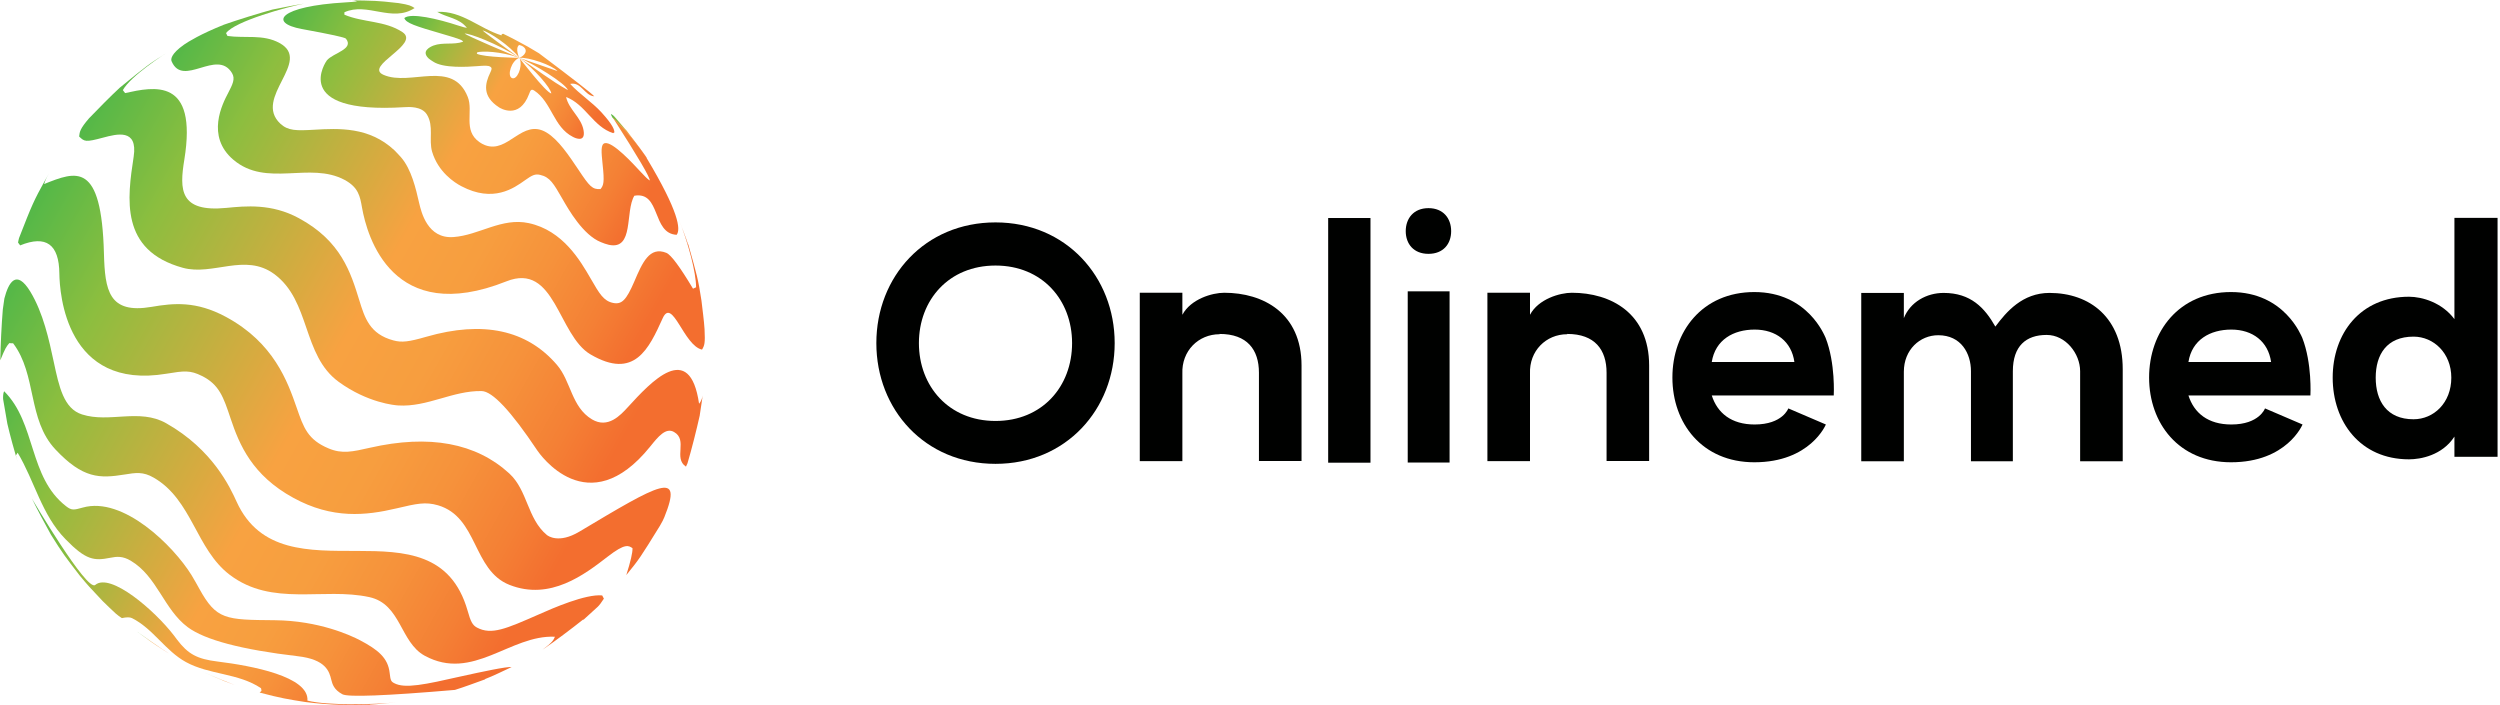 <svg width="78" height="22" viewBox="0 0 78 22" fill="none" xmlns="http://www.w3.org/2000/svg">
<g clip-path="url(#clip0_2104_215)">
<path d="M17.785 2.614C18.084 2.939 18.462 3.177 18.762 3.502C19.149 3.925 19.162 4.057 19.171 4.127C19.157 4.136 19.144 4.145 19.131 4.154C18.506 3.956 18.269 3.256 17.662 3.027C17.75 3.423 18.137 3.661 18.207 4.066C18.273 4.448 17.97 4.321 17.877 4.272C17.265 3.964 17.217 3.186 16.667 2.825C16.57 2.763 16.548 2.825 16.509 2.93C16.201 3.753 15.594 3.366 15.567 3.348C15.035 3.001 15.132 2.609 15.294 2.27C15.343 2.169 15.356 2.121 15.303 2.086C15.237 2.037 15.127 2.046 14.885 2.064C14.595 2.086 13.825 2.138 13.508 1.918C13.468 1.892 13.411 1.857 13.376 1.826C13.138 1.602 13.402 1.47 13.525 1.421C13.825 1.311 14.15 1.408 14.45 1.302C14.419 1.254 14.405 1.232 13.807 1.06C12.945 0.81 12.663 0.717 12.615 0.563C12.817 0.392 13.653 0.585 14.309 0.801C14.435 0.842 14.521 0.865 14.568 0.871C14.335 0.563 13.944 0.55 13.64 0.37C14.41 0.33 14.964 0.893 15.646 1.104C15.646 1.091 15.655 1.074 15.659 1.065C15.673 1.065 15.686 1.056 15.695 1.052C15.8 1.104 15.941 1.17 16.047 1.228C16.235 1.327 16.375 1.404 16.469 1.456C16.575 1.518 16.711 1.602 16.817 1.663C17.887 2.467 18.462 2.914 18.541 3.005C18.233 2.983 18.141 2.543 17.785 2.618C17.296 2.306 16.768 2.033 16.201 1.804C16.209 1.804 17.371 2.213 17.393 2.218C17.23 2.033 16.495 1.778 16.201 1.804C16.363 1.747 16.513 1.558 16.289 1.434C16.262 1.421 16.223 1.408 16.196 1.404C16.064 1.505 16.196 1.8 16.201 1.804C15.91 1.421 15.25 0.99 15.057 0.95C15.136 1.034 15.884 1.575 16.201 1.804C15.497 1.346 14.634 1.034 14.498 1.047C14.573 1.122 15.928 1.69 16.201 1.804C15.607 1.597 15.052 1.588 14.889 1.632C14.889 1.646 14.881 1.663 14.876 1.676C15.096 1.791 16.192 1.804 16.201 1.804C15.954 1.896 15.818 2.354 15.967 2.433C16.126 2.517 16.306 2.103 16.223 1.848C16.218 1.835 16.209 1.817 16.201 1.804C16.209 1.813 17.028 2.882 17.2 2.917C17.195 2.754 16.667 2.143 16.201 1.804C16.707 2.138 17.186 2.517 17.719 2.812C17.644 2.596 16.614 1.976 16.201 1.804C16.773 2.033 17.301 2.306 17.785 2.618" fill="url(#paint0_linear_2104_215)"/>
<path d="M19.523 4.039C19.712 4.286 19.958 4.611 20.134 4.866C20.148 4.884 20.161 4.91 20.174 4.932C19.866 4.479 19.51 4.057 19.109 3.67C19.092 3.639 19.07 3.599 19.061 3.564C19.065 3.564 19.07 3.564 19.078 3.564C19.1 3.577 19.14 3.599 19.202 3.674L19.523 4.048" fill="url(#paint1_linear_2104_215)"/>
<path d="M20.174 4.928C21.182 6.609 21.243 7.159 21.111 7.326C20.332 7.286 20.627 5.962 19.791 6.107C19.496 6.6 19.791 7.81 18.995 7.638C18.92 7.621 18.819 7.586 18.748 7.555C18.194 7.335 17.741 6.543 17.547 6.204C17.27 5.724 17.16 5.526 16.852 5.456C16.698 5.421 16.61 5.46 16.381 5.623C16.034 5.87 15.391 6.336 14.392 5.808C14.181 5.698 13.671 5.368 13.482 4.734C13.372 4.356 13.543 3.934 13.319 3.573C13.156 3.309 12.747 3.335 12.615 3.344C9.007 3.568 10.186 1.896 10.199 1.883C10.393 1.65 11.057 1.536 10.793 1.206C10.764 1.167 10.306 1.068 9.42 0.906C8.364 0.713 8.716 0.194 10.776 0.075C10.928 0.066 11.05 0.056 11.141 0.044C11.082 0.018 10.996 0.006 10.881 0.009C11.708 0.022 11.774 0.022 12.355 0.088L12.439 0.097C12.773 0.15 12.826 0.18 12.936 0.251C12.232 0.717 11.458 0.057 10.745 0.383C10.745 0.405 10.745 0.436 10.745 0.458C11.33 0.708 12.008 0.638 12.558 1.003C13.13 1.386 11.334 2.064 11.968 2.336C12.808 2.702 14.124 1.835 14.595 3.027C14.775 3.48 14.436 4.07 14.96 4.435C15.008 4.47 15.074 4.506 15.132 4.528C15.858 4.809 16.293 3.674 17.054 4.136C17.424 4.36 17.75 4.853 18.04 5.284C18.396 5.821 18.48 5.914 18.735 5.9C18.832 5.782 18.863 5.694 18.801 5.126C18.762 4.743 18.735 4.492 18.876 4.466C19.122 4.422 19.734 5.086 19.994 5.368C20.114 5.5 20.206 5.588 20.271 5.632C20.294 5.556 19.909 4.899 19.114 3.661C19.514 4.048 19.87 4.475 20.178 4.924" fill="url(#paint2_linear_2104_215)"/>
<path d="M21.472 7.616C21.753 8.615 21.78 8.694 21.886 9.381C21.916 9.649 21.965 10.001 21.982 10.27C22.004 10.71 21.982 10.776 21.903 10.908C21.331 10.784 20.979 9.258 20.675 9.931C20.244 10.881 19.796 11.862 18.423 11.057C17.406 10.459 17.323 8.171 15.8 8.778C12.241 10.195 11.453 7.374 11.295 6.477C11.233 6.125 11.185 5.848 10.754 5.614C9.662 5.029 8.316 5.861 7.282 4.985C6.415 4.25 6.943 3.234 7.119 2.9C7.255 2.636 7.348 2.46 7.238 2.279C6.771 1.505 5.711 2.746 5.355 1.914C5.328 1.857 5.319 1.69 5.746 1.39C5.874 1.302 6.252 1.065 6.987 0.77C7.436 0.612 8.039 0.427 8.496 0.299C8.791 0.242 9.187 0.158 9.486 0.114C8.993 0.207 7.321 0.66 7.053 1.034C7.066 1.06 7.084 1.096 7.097 1.122C7.638 1.201 8.21 1.06 8.721 1.342C9.763 1.91 7.88 3.049 8.747 3.859C8.989 4.083 9.244 4.079 9.799 4.048C10.564 4.004 11.519 3.951 12.307 4.69C12.373 4.752 12.452 4.844 12.514 4.91C12.835 5.28 12.976 5.887 13.077 6.332C13.143 6.609 13.336 7.458 14.15 7.396C14.947 7.339 15.655 6.78 16.495 6.961C17.565 7.19 18.11 8.14 18.436 8.703C18.7 9.161 18.832 9.39 19.127 9.451C19.399 9.508 19.54 9.363 19.787 8.791C20.042 8.193 20.266 7.678 20.79 7.889C20.934 7.948 21.211 8.32 21.622 9.007C21.652 8.994 21.688 8.976 21.718 8.963C21.718 8.505 21.481 7.599 21.164 6.802C21.256 7.049 21.388 7.374 21.468 7.625" fill="url(#paint3_linear_2104_215)"/>
<path d="M21.833 12.958C21.732 13.411 21.582 14.009 21.45 14.454C21.437 14.485 21.415 14.529 21.402 14.559C21.001 14.296 21.472 13.728 21.028 13.477C20.773 13.332 20.535 13.622 20.288 13.93C18.339 16.35 16.826 14.146 16.76 14.049C15.941 12.823 15.363 12.207 15.026 12.201C14.129 12.184 13.328 12.707 12.426 12.65C12.329 12.646 11.471 12.571 10.569 11.915C9.421 11.079 9.698 9.39 8.554 8.549C7.647 7.885 6.644 8.611 5.707 8.356C3.731 7.814 3.973 6.191 4.171 4.884C4.303 4.004 3.648 4.18 3.217 4.294C2.662 4.444 2.636 4.418 2.469 4.259C2.486 4.105 2.499 4.017 2.777 3.692C3.058 3.401 3.437 3.014 3.736 2.737C4.598 2.033 4.633 2.006 5.179 1.663L5.232 1.628C5.113 1.703 4.079 2.367 3.833 2.812C3.855 2.838 3.881 2.873 3.903 2.904C4.805 2.706 6.169 2.407 5.751 4.981C5.597 5.922 5.601 6.631 7.067 6.486C7.661 6.428 8.475 6.345 9.324 6.807C10.644 7.52 10.943 8.505 11.211 9.372C11.379 9.913 11.533 10.424 12.276 10.621C12.536 10.692 12.756 10.665 13.301 10.507C15.07 9.997 16.439 10.291 17.376 11.383C17.82 11.898 17.825 12.698 18.471 13.085C18.968 13.38 19.356 12.958 19.589 12.703C20.311 11.915 21.52 10.595 21.811 12.597C21.868 12.536 21.912 12.421 21.925 12.338L21.833 12.949" fill="url(#paint4_linear_2104_215)"/>
<path d="M20.588 16.407C19.963 17.419 19.95 17.437 19.54 17.943C19.675 17.518 19.74 17.238 19.734 17.103C19.611 17.019 19.505 16.944 18.96 17.367C18.247 17.917 17.169 18.753 15.893 18.247C14.74 17.789 14.92 16.135 13.666 15.765C13.27 15.651 13.006 15.712 12.368 15.862C11.418 16.086 10.371 16.201 9.152 15.532C7.872 14.832 7.471 13.886 7.194 13.055C6.974 12.395 6.842 11.999 6.301 11.73C5.931 11.546 5.751 11.568 5.192 11.66C2.055 12.184 1.861 9.152 1.852 8.536C1.844 7.621 1.436 7.327 0.629 7.656C0.612 7.629 0.585 7.594 0.563 7.568C0.572 7.524 0.581 7.467 0.594 7.427C0.999 6.389 1.043 6.283 1.421 5.597L1.54 5.394C1.421 5.601 1.421 5.605 1.377 5.742C2.38 5.341 3.168 5.02 3.243 7.907C3.274 9.064 3.392 9.803 4.73 9.574C5.421 9.455 6.12 9.389 7.04 9.882C8.549 10.692 8.976 11.915 9.258 12.725C9.473 13.345 9.601 13.719 10.256 13.992C10.674 14.168 11 14.093 11.541 13.97C13.394 13.547 14.854 13.82 15.893 14.775C16.465 15.303 16.452 16.183 17.059 16.689C17.094 16.72 17.433 16.971 18.075 16.588C20.574 15.096 21.331 14.643 20.728 16.135C20.715 16.17 20.693 16.214 20.676 16.249L20.588 16.407Z" fill="url(#paint5_linear_2104_215)"/>
<path d="M18.194 19.329C17.824 19.624 17.314 20.007 16.922 20.275C17.239 20.038 17.266 19.976 17.314 19.866C15.919 19.8 14.753 21.274 13.253 20.46C12.478 20.038 12.518 18.849 11.524 18.63C10.085 18.317 8.496 18.942 7.168 17.934C6.112 17.134 5.997 15.594 4.796 14.903C4.462 14.709 4.233 14.749 3.881 14.806C3.115 14.929 2.587 14.938 1.725 14.018C0.854 13.085 1.153 11.691 0.409 10.71C0.374 10.71 0.326 10.71 0.29 10.705C0.194 10.819 0.163 10.864 0.009 11.242C0.018 10.767 0.048 10.129 0.088 9.654L0.136 9.315C0.264 8.818 0.506 8.378 0.946 9.099C1.351 9.768 1.531 10.608 1.676 11.286C1.844 12.073 1.989 12.751 2.561 12.931C3.414 13.204 4.347 12.733 5.183 13.204C6.64 14.027 7.181 15.211 7.383 15.655C8.826 18.823 13.556 15.444 14.59 19.056C14.683 19.386 14.74 19.505 14.881 19.58C15.334 19.822 15.796 19.615 16.808 19.171C17.244 18.977 18.269 18.528 18.788 18.577C18.806 18.608 18.823 18.647 18.841 18.678C18.765 18.798 18.701 18.882 18.652 18.929L18.203 19.338" fill="url(#paint6_linear_2104_215)"/>
<path d="M15.136 21.195C14.854 21.296 14.48 21.437 14.194 21.525C12.027 21.71 10.856 21.755 10.683 21.661C10.415 21.516 10.371 21.344 10.336 21.208C10.274 20.957 10.177 20.574 9.284 20.473C7.536 20.268 6.393 19.966 5.856 19.567C5.109 19.008 4.906 17.987 4.079 17.494C3.828 17.345 3.643 17.362 3.445 17.402C2.935 17.503 2.684 17.481 2.042 16.821C1.298 16.06 1.078 15.004 0.55 14.124C0.533 14.15 0.511 14.181 0.497 14.208C0.515 14.274 0.533 14.366 0.555 14.432C0.449 14.071 0.313 13.583 0.229 13.218L0.097 12.452C0.093 12.377 0.097 12.272 0.128 12.206C1.135 13.204 0.885 14.885 2.064 15.796C2.235 15.928 2.301 15.915 2.583 15.836C3.846 15.479 5.412 17.032 5.975 17.943C6.05 18.066 6.147 18.238 6.217 18.366C6.754 19.338 7.031 19.338 8.571 19.351C9.962 19.364 10.952 19.831 11.225 19.972C11.792 20.271 12.104 20.522 12.157 20.992C12.184 21.226 12.197 21.261 12.298 21.314C12.633 21.494 13.257 21.358 14.388 21.102C15.022 20.962 15.805 20.794 15.963 20.812C15.717 20.926 15.391 21.089 15.136 21.186" fill="url(#paint7_linear_2104_215)"/>
<path d="M11.541 21.987C10.912 22 10.371 22.009 9.526 21.903C9.02 21.824 8.743 21.78 8.1 21.608C8.118 21.591 8.14 21.569 8.158 21.556C8.158 21.529 8.149 21.498 8.144 21.472C7.436 20.997 6.538 21.058 5.804 20.658C5.157 20.306 4.783 19.62 4.118 19.285C4.054 19.253 3.948 19.253 3.802 19.285C3.737 19.244 3.673 19.196 3.608 19.14C3.485 19.026 3.322 18.872 3.203 18.753C2.79 18.317 2.75 18.273 2.49 17.961C2.042 17.38 1.949 17.261 1.588 16.68C1.404 16.346 1.162 15.897 0.994 15.554C1.012 15.585 2.71 18.467 2.97 18.251C3.445 17.851 4.831 19.048 5.43 19.831C5.456 19.866 5.496 19.919 5.522 19.954C5.865 20.407 6.147 20.561 6.789 20.64C7.858 20.772 9.645 21.107 9.592 21.859C10.221 22.022 11.748 21.982 12.36 21.912C12.118 21.934 11.792 21.974 11.546 21.982" fill="url(#paint8_linear_2104_215)"/>
<path d="M5.13 20.302C4.858 20.125 4.853 20.121 4.712 20.024C4.58 19.927 4.404 19.8 4.272 19.703C4.277 19.707 5.047 20.253 5.271 20.39L5.13 20.302Z" fill="url(#paint9_linear_2104_215)"/>
<path d="M6.943 21.226C6.709 21.129 6.534 21.054 6.42 21.001L6.283 20.94C6.609 21.094 7.313 21.366 7.322 21.371C7.207 21.327 7.053 21.274 6.943 21.23" fill="url(#paint10_linear_2104_215)"/>
<path d="M31.06 6.939C33.264 6.939 34.778 8.642 34.778 10.705C34.778 12.769 33.264 14.472 31.06 14.472C28.855 14.472 27.342 12.778 27.342 10.705C27.342 8.633 28.855 6.939 31.06 6.939ZM33.449 10.705C33.449 9.359 32.516 8.285 31.06 8.285C29.603 8.285 28.67 9.359 28.67 10.705C28.67 12.052 29.603 13.134 31.06 13.134C32.516 13.134 33.449 12.06 33.449 10.705Z" fill="#000100"/>
<path d="M38.051 10.428C37.391 10.428 36.863 10.947 36.89 11.656V14.388H35.561V9.134H36.89V9.821C37.154 9.328 37.822 9.134 38.196 9.134C39.415 9.134 40.608 9.772 40.608 11.405V14.384H39.279V11.629C39.279 10.912 38.914 10.419 38.051 10.419V10.428Z" fill="#000100"/>
<path d="M42.759 6.802V14.436H41.439V6.802H42.759Z" fill="#000100"/>
<path d="M44.568 6.494C45.029 6.494 45.276 6.811 45.276 7.212C45.276 7.612 45.029 7.92 44.568 7.92C44.105 7.92 43.859 7.608 43.859 7.212C43.859 6.816 44.105 6.494 44.568 6.494ZM45.227 9.09V14.432H43.921V9.09H45.227Z" fill="#000100"/>
<path d="M48.897 10.428C48.237 10.428 47.709 10.947 47.736 11.656V14.388H46.407V9.134H47.736V9.821C47.999 9.328 48.668 9.134 49.042 9.134C50.261 9.134 51.453 9.772 51.453 11.405V14.384H50.125V11.629C50.125 10.912 49.76 10.419 48.897 10.419V10.428Z" fill="#000100"/>
<path d="M54.736 9.112C56.408 9.112 56.927 10.481 56.958 10.538C57.27 11.334 57.213 12.338 57.213 12.338H53.407C53.583 12.888 54.019 13.244 54.745 13.244C55.62 13.244 55.796 12.742 55.796 12.742L56.967 13.244C56.967 13.244 56.483 14.423 54.736 14.423C53.103 14.423 52.179 13.204 52.179 11.779C52.179 10.353 53.103 9.112 54.736 9.112ZM54.745 10.283C54.085 10.283 53.517 10.6 53.407 11.295H55.985C55.897 10.657 55.413 10.283 54.745 10.283Z" fill="#000100"/>
<path d="M63.853 10.45C63.215 10.45 62.801 10.793 62.801 11.581V14.392H61.494V11.581C61.494 11.031 61.191 10.459 60.473 10.459C59.901 10.459 59.4 10.912 59.4 11.598V14.392H58.071V9.139H59.4V9.926C59.598 9.425 60.108 9.139 60.641 9.139C61.486 9.139 61.921 9.601 62.255 10.19C62.599 9.728 63.1 9.139 63.945 9.139C65.195 9.139 66.229 9.904 66.229 11.519V14.392H64.9V11.581C64.9 11.031 64.447 10.45 63.857 10.45H63.853Z" fill="#000100"/>
<path d="M69.608 9.112C71.28 9.112 71.799 10.481 71.83 10.538C72.142 11.334 72.085 12.338 72.085 12.338H68.279C68.455 12.888 68.891 13.244 69.617 13.244C70.492 13.244 70.668 12.742 70.668 12.742L71.839 13.244C71.839 13.244 71.355 14.423 69.608 14.423C67.975 14.423 67.052 13.204 67.052 11.779C67.052 10.353 67.975 9.112 69.608 9.112ZM69.617 10.283C68.957 10.283 68.389 10.6 68.279 11.295H70.858C70.769 10.657 70.285 10.283 69.617 10.283Z" fill="#000100"/>
<path d="M75.161 9.258C75.574 9.258 76.195 9.442 76.578 9.957V6.798H77.924V14.252H76.578V13.622C76.195 14.212 75.517 14.331 75.161 14.331C73.638 14.331 72.78 13.16 72.78 11.783C72.78 10.406 73.638 9.258 75.161 9.258ZM76.481 11.783C76.481 11.018 75.931 10.503 75.302 10.503C74.466 10.503 74.122 11.062 74.122 11.783C74.122 12.505 74.466 13.081 75.302 13.081C75.931 13.081 76.481 12.571 76.481 11.783Z" fill="#000100"/>
</g>
<defs>
<linearGradient id="paint0_linear_2104_215" x1="12.653" y1="0.516" x2="19.162" y2="4.174" gradientUnits="userSpaceOnUse">
<stop stop-color="#54B848"/>
<stop offset="0.15" stop-color="#8CBE3F"/>
<stop offset="0.48" stop-color="#F8A241"/>
<stop offset="0.6" stop-color="#F79E3F"/>
<stop offset="0.71" stop-color="#F6923B"/>
<stop offset="0.82" stop-color="#F48035"/>
<stop offset="0.9" stop-color="#F36E2F"/>
</linearGradient>
<linearGradient id="paint1_linear_2104_215" x1="18.916" y1="3.849" x2="20.347" y2="4.653" gradientUnits="userSpaceOnUse">
<stop stop-color="#54B848"/>
<stop offset="0.15" stop-color="#8CBE3F"/>
<stop offset="0.48" stop-color="#F8A241"/>
<stop offset="0.6" stop-color="#F79E3F"/>
<stop offset="0.71" stop-color="#F6923B"/>
<stop offset="0.82" stop-color="#F48035"/>
<stop offset="0.9" stop-color="#F36E2F"/>
</linearGradient>
<linearGradient id="paint2_linear_2104_215" x1="8.97" y1="0.369" x2="21.183" y2="7.233" gradientUnits="userSpaceOnUse">
<stop stop-color="#54B848"/>
<stop offset="0.15" stop-color="#8CBE3F"/>
<stop offset="0.48" stop-color="#F8A241"/>
<stop offset="0.6" stop-color="#F79E3F"/>
<stop offset="0.71" stop-color="#F6923B"/>
<stop offset="0.82" stop-color="#F48035"/>
<stop offset="0.9" stop-color="#F36E2F"/>
</linearGradient>
<linearGradient id="paint3_linear_2104_215" x1="5.596" y1="1.379" x2="22.07" y2="10.639" gradientUnits="userSpaceOnUse">
<stop stop-color="#54B848"/>
<stop offset="0.15" stop-color="#8CBE3F"/>
<stop offset="0.48" stop-color="#F8A241"/>
<stop offset="0.6" stop-color="#F79E3F"/>
<stop offset="0.71" stop-color="#F6923B"/>
<stop offset="0.82" stop-color="#F48035"/>
<stop offset="0.9" stop-color="#F36E2F"/>
</linearGradient>
<linearGradient id="paint4_linear_2104_215" x1="2.65" y1="3.847" x2="21.49" y2="14.437" gradientUnits="userSpaceOnUse">
<stop stop-color="#54B848"/>
<stop offset="0.15" stop-color="#8CBE3F"/>
<stop offset="0.48" stop-color="#F8A241"/>
<stop offset="0.6" stop-color="#F79E3F"/>
<stop offset="0.71" stop-color="#F6923B"/>
<stop offset="0.82" stop-color="#F48035"/>
<stop offset="0.9" stop-color="#F36E2F"/>
</linearGradient>
<linearGradient id="paint5_linear_2104_215" x1="0.511" y1="7.248" x2="19.692" y2="18.03" gradientUnits="userSpaceOnUse">
<stop stop-color="#54B848"/>
<stop offset="0.15" stop-color="#8CBE3F"/>
<stop offset="0.48" stop-color="#F8A241"/>
<stop offset="0.6" stop-color="#F79E3F"/>
<stop offset="0.71" stop-color="#F6923B"/>
<stop offset="0.82" stop-color="#F48035"/>
<stop offset="0.9" stop-color="#F36E2F"/>
</linearGradient>
<linearGradient id="paint6_linear_2104_215" x1="-0.663" y1="10.611" x2="17.606" y2="20.88" gradientUnits="userSpaceOnUse">
<stop stop-color="#54B848"/>
<stop offset="0.15" stop-color="#8CBE3F"/>
<stop offset="0.48" stop-color="#F8A241"/>
<stop offset="0.6" stop-color="#F79E3F"/>
<stop offset="0.71" stop-color="#F6923B"/>
<stop offset="0.82" stop-color="#F48035"/>
<stop offset="0.9" stop-color="#F36E2F"/>
</linearGradient>
<linearGradient id="paint7_linear_2104_215" x1="-0.695" y1="13.712" x2="15.012" y2="22.541" gradientUnits="userSpaceOnUse">
<stop stop-color="#54B848"/>
<stop offset="0.15" stop-color="#8CBE3F"/>
<stop offset="0.48" stop-color="#F8A241"/>
<stop offset="0.6" stop-color="#F79E3F"/>
<stop offset="0.71" stop-color="#F6923B"/>
<stop offset="0.82" stop-color="#F48035"/>
<stop offset="0.9" stop-color="#F36E2F"/>
</linearGradient>
<linearGradient id="paint8_linear_2104_215" x1="0.495" y1="16.471" x2="11.845" y2="22.85" gradientUnits="userSpaceOnUse">
<stop stop-color="#54B848"/>
<stop offset="0.15" stop-color="#8CBE3F"/>
<stop offset="0.48" stop-color="#F8A241"/>
<stop offset="0.6" stop-color="#F79E3F"/>
<stop offset="0.71" stop-color="#F6923B"/>
<stop offset="0.82" stop-color="#F48035"/>
<stop offset="0.9" stop-color="#F36E2F"/>
</linearGradient>
<linearGradient id="paint9_linear_2104_215" x1="4.258" y1="19.762" x2="5.313" y2="20.355" gradientUnits="userSpaceOnUse">
<stop stop-color="#54B848"/>
<stop offset="0.15" stop-color="#8CBE3F"/>
<stop offset="0.48" stop-color="#F8A241"/>
<stop offset="0.6" stop-color="#F79E3F"/>
<stop offset="0.71" stop-color="#F6923B"/>
<stop offset="0.82" stop-color="#F48035"/>
<stop offset="0.9" stop-color="#F36E2F"/>
</linearGradient>
<linearGradient id="paint10_linear_2104_215" x1="6.329" y1="20.891" x2="7.299" y2="21.436" gradientUnits="userSpaceOnUse">
<stop stop-color="#54B848"/>
<stop offset="0.15" stop-color="#8CBE3F"/>
<stop offset="0.48" stop-color="#F8A241"/>
<stop offset="0.6" stop-color="#F79E3F"/>
<stop offset="0.71" stop-color="#F6923B"/>
<stop offset="0.82" stop-color="#F48035"/>
<stop offset="0.9" stop-color="#F36E2F"/>
</linearGradient>
<clipPath id="clip0_2104_215">
<rect width="77.924" height="22" fill="white"/>
</clipPath>
</defs>
</svg>
